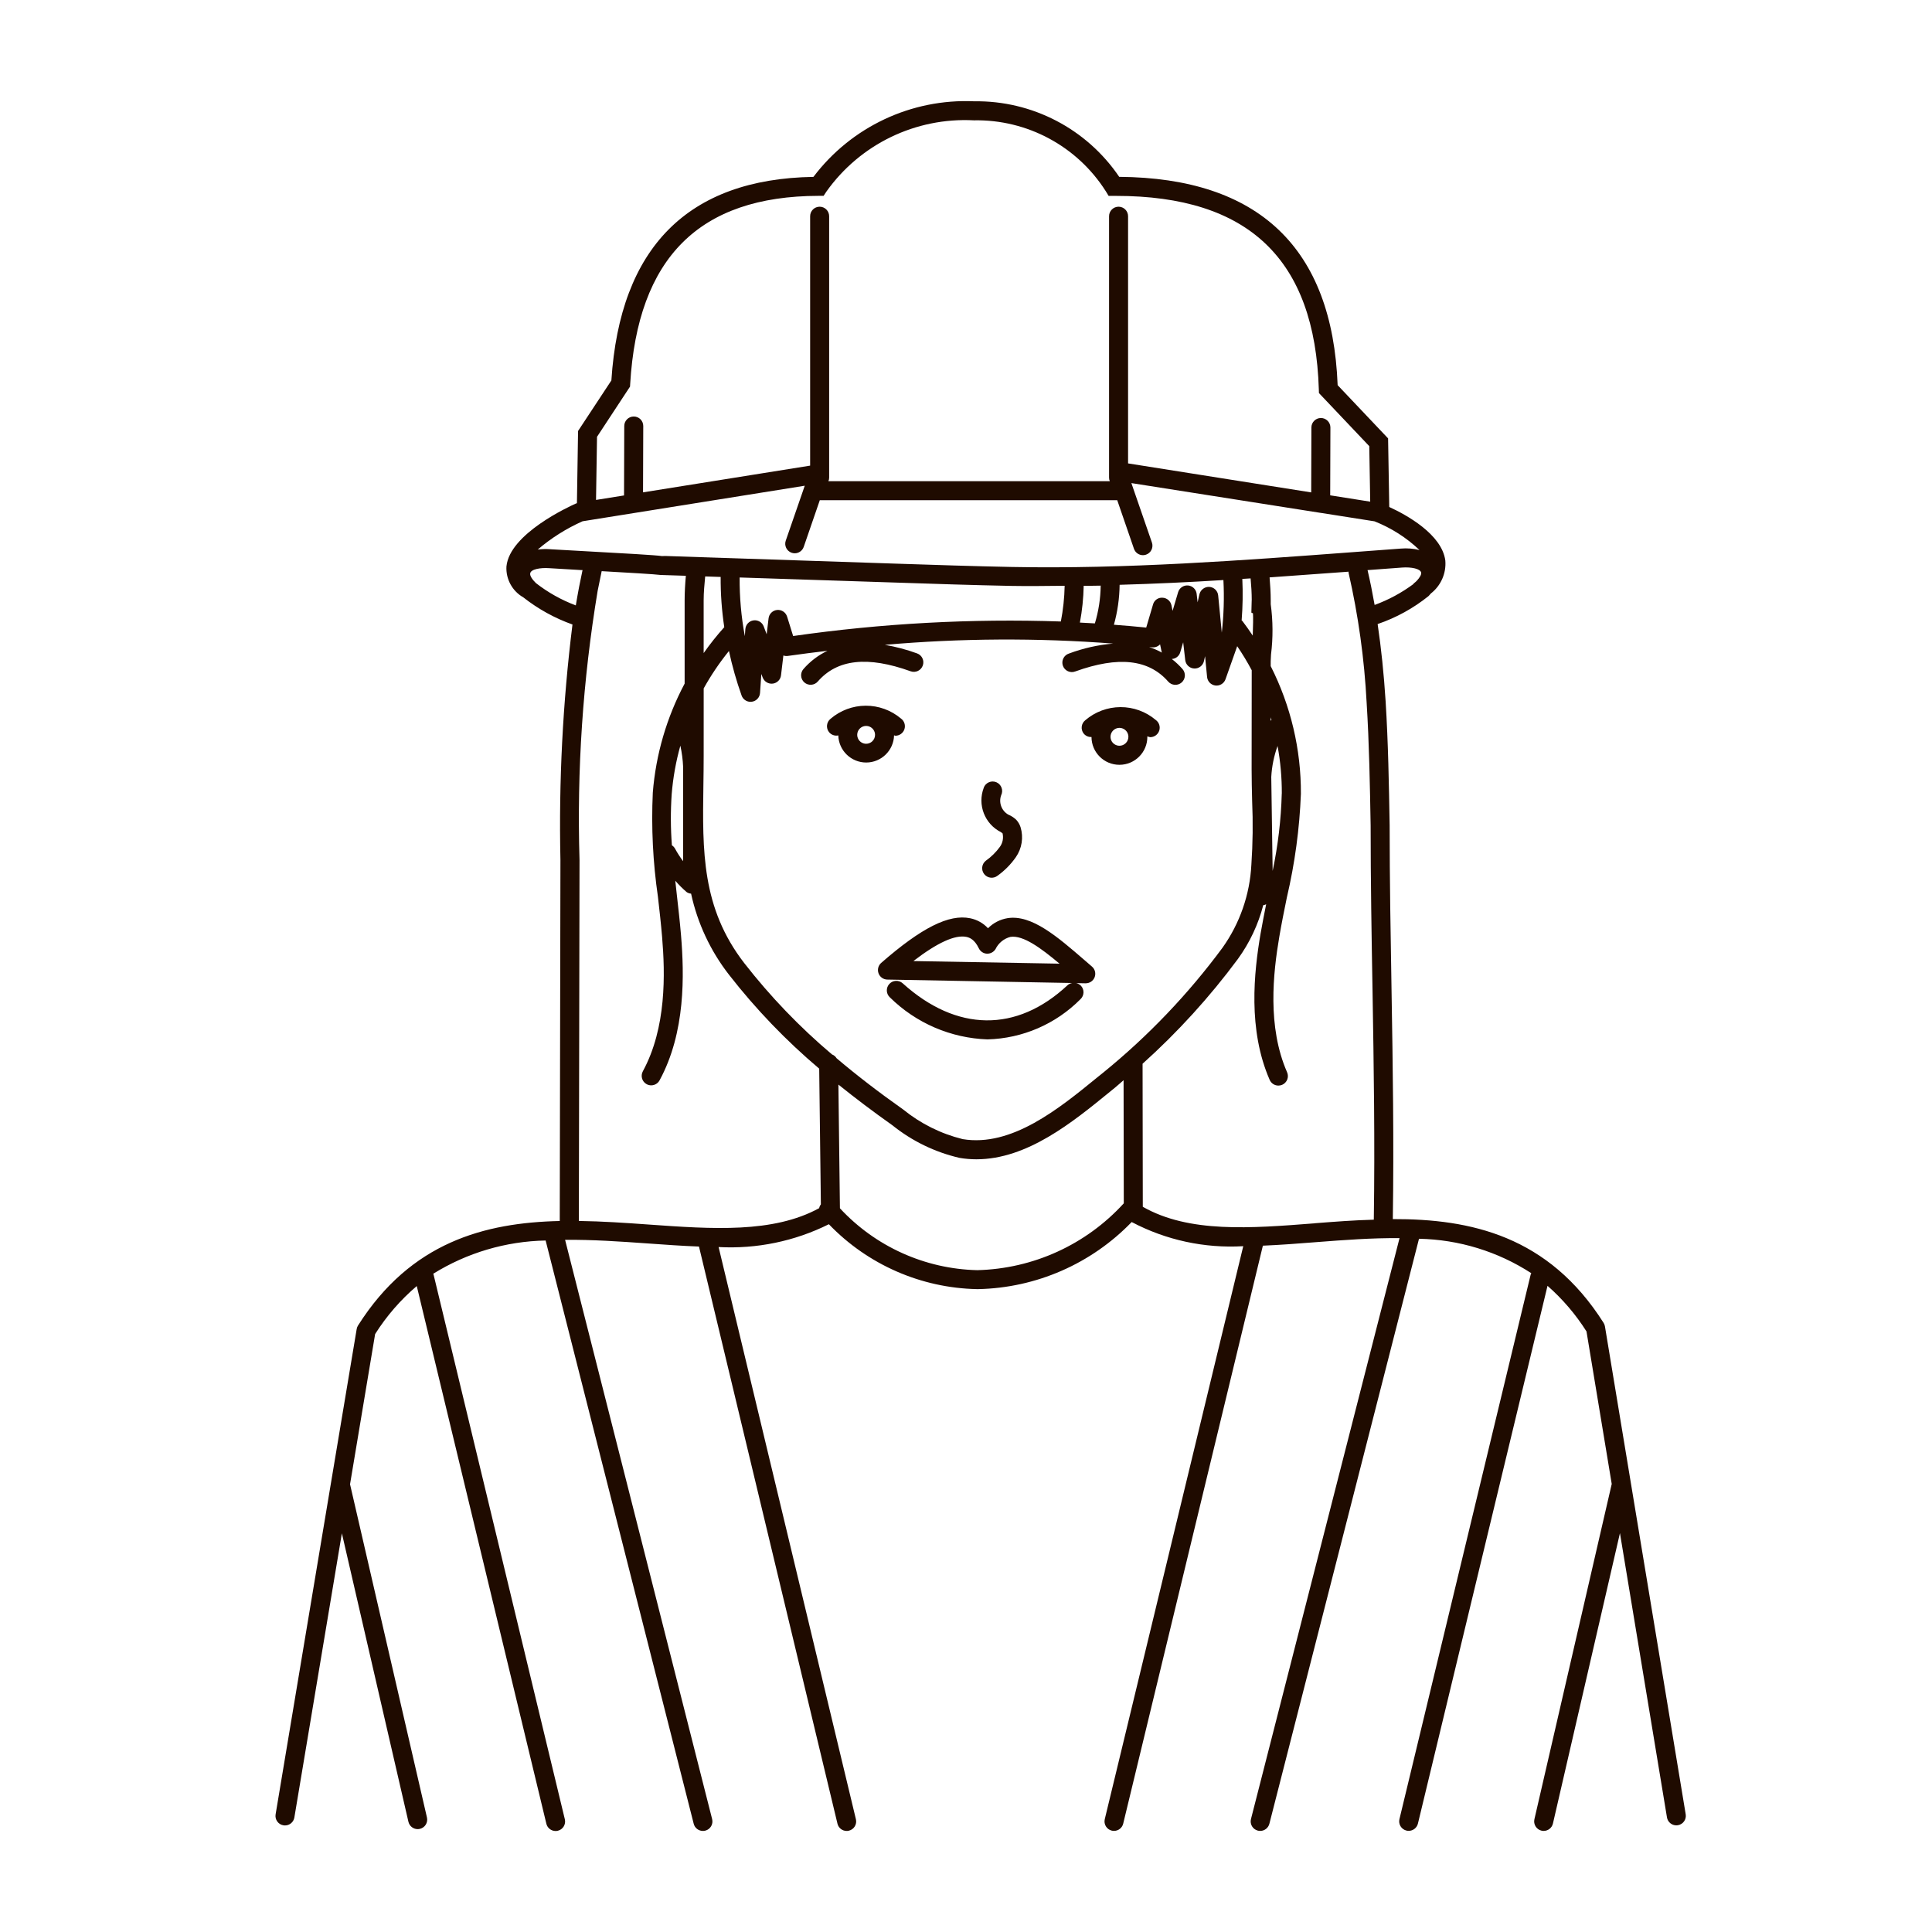 <?xml version="1.0" encoding="UTF-8"?>
<!-- Uploaded to: SVG Repo, www.svgrepo.com, Generator: SVG Repo Mixer Tools -->
<svg width="800px" height="800px" version="1.1" viewBox="144 144 512 512" xmlns="http://www.w3.org/2000/svg">
 <path d="m431.6 334.88c-1.082 0.863-1.266 2.438-0.41 3.523 0.504 0.621 1.273 0.957 2.066 0.91 0.02 4.086 3.344 7.387 7.434 7.367 4.086-0.016 7.387-3.344 7.371-7.43v-0.133 0.004c0.234 0.117 0.488 0.199 0.75 0.238 1.098 0.004 2.07-0.707 2.402-1.75 0.336-1.047-0.047-2.188-0.941-2.824-2.617-2.207-5.93-3.41-9.352-3.394-3.422 0.02-6.727 1.254-9.32 3.488zm9.07 6.75c-0.961 0-1.824-0.578-2.191-1.461-0.363-0.887-0.164-1.906 0.516-2.582 0.676-0.676 1.695-0.879 2.578-0.512 0.887 0.363 1.465 1.227 1.465 2.188-0.004 0.629-0.254 1.234-0.703 1.676-0.445 0.445-1.051 0.695-1.68 0.691zm-59.742-2.762c0.121 0 0.23 0.109 0.359 0.109h-0.004c1.098 0.004 2.07-0.707 2.406-1.75 0.332-1.047-0.047-2.188-0.945-2.824-2.613-2.199-5.922-3.398-9.336-3.383-3.414 0.016-6.711 1.246-9.305 3.469-1.082 0.863-1.266 2.441-0.406 3.527 0.586 0.734 1.543 1.074 2.461 0.879 0.113 4.004 3.398 7.188 7.406 7.18 4.008-0.012 7.277-3.211 7.371-7.219zm-7.391 2.238c-0.957 0-1.82-0.578-2.184-1.461-0.367-0.883-0.164-1.898 0.512-2.574s1.691-0.879 2.574-0.512 1.457 1.227 1.457 2.184c0 0.629-0.25 1.23-0.695 1.676-0.445 0.441-1.051 0.691-1.68 0.688zm57.918 57.379c-7.231-6.254-14.062-12.172-20.441-11.164-1.969 0.32-3.781 1.258-5.184 2.672-1.254-1.352-2.902-2.277-4.711-2.644-5.621-1.16-12.887 2.488-23.59 11.824-0.785 0.688-1.066 1.781-0.711 2.762 0.355 0.98 1.277 1.641 2.32 1.66l49.016 0.91c-0.465 0.07-0.898 0.277-1.25 0.59-13.469 12.594-29.387 12.395-43.676-0.504-1.031-0.934-2.625-0.855-3.559 0.18-0.934 1.031-0.855 2.625 0.18 3.559 6.914 6.816 16.141 10.785 25.844 11.117 9.285-0.238 18.113-4.059 24.648-10.66 0.488-0.457 0.773-1.086 0.797-1.754 0.023-0.668-0.223-1.32-0.68-1.809-0.348-0.355-0.793-0.594-1.281-0.688l2.519 0.047 0.043-0.004c1.055 0 1.996-0.656 2.363-1.641 0.363-0.988 0.078-2.102-0.719-2.785zm-45.398 0.203c6.344-4.871 11.043-7.023 14.047-6.402 0.875 0.18 2.176 0.695 3.293 3.023v-0.004c0.398 0.832 1.219 1.383 2.141 1.43 0.918 0.031 1.785-0.422 2.277-1.199 0.773-1.617 2.227-2.812 3.965-3.254 3.387-0.504 8.09 2.973 13.004 7.098zm18.641-45.934c0.238-0.648 0.73-1.172 1.363-1.445 0.633-0.273 1.352-0.277 1.988-0.008 0.633 0.273 1.129 0.789 1.371 1.438 0.242 0.645 0.207 1.363-0.094 1.984-0.715 1.941 0.074 4.113 1.863 5.148 0.762 0.316 1.465 0.766 2.07 1.324 0.551 0.57 0.961 1.262 1.199 2.016 0.824 2.707 0.359 5.641-1.254 7.961-1.328 1.895-2.965 3.551-4.84 4.898-1.098 0.859-2.68 0.668-3.539-0.426-0.863-1.098-0.672-2.68 0.426-3.539 1.43-1.012 2.684-2.246 3.715-3.66 0.758-1.039 1.02-2.356 0.723-3.606l-0.414-0.301v-0.004c-4.332-2.172-6.305-7.281-4.555-11.805zm164.63 142.76c-0.055-0.332-0.176-0.652-0.355-0.938-14.609-23.074-35.23-27.57-55.863-27.504 0.312-20.238 0-40.75-0.336-60.609-0.242-14.34-0.504-29.164-0.504-43.797-0.188-10.727-0.379-21.816-1.066-32.809-0.469-7.402-1.184-14.16-2.117-20.48l-0.004 0.004c4.906-1.668 9.477-4.184 13.512-7.43 0.223-0.215 0.371-0.434 0.57-0.648 2.691-2.082 4.144-5.383 3.859-8.773-0.934-6.949-10.305-12.09-14.855-14.172l-0.312-18.184-13.367-14.105c-1.41-36.363-20.902-54.93-57.887-55.207-8.621-12.719-23.062-20.246-38.426-20.02-16.633-0.742-32.566 6.75-42.609 20.031-33.246 0.543-51.262 18.68-53.547 53.945l-8.828 13.395-0.301 19.145-0.246 0.07c-1.797 0.797-17.598 8.027-18.43 16.672l-0.004 0.004c-0.184 3.359 1.547 6.535 4.469 8.199 3.926 3.09 8.328 5.519 13.031 7.195-2.578 20.703-3.644 41.57-3.191 62.426l-0.18 95.652c-19.871 0.441-39.457 5.594-53.453 27.684v0.004c-0.184 0.281-0.305 0.602-0.359 0.93l-6.777 40.559c0 0.105-0.039 0.211-0.055 0.324l-14.656 87.746c-0.23 1.371 0.695 2.672 2.066 2.902 0.137 0.023 0.277 0.035 0.418 0.035 1.23 0 2.281-0.887 2.484-2.102l12.594-75.32 17.633 76.441v0.004c0.266 1.145 1.281 1.953 2.457 1.953 0.191 0 0.383-0.02 0.566-0.066 0.652-0.148 1.219-0.551 1.574-1.117 0.352-0.566 0.469-1.254 0.316-1.902l-20.383-88.309 6.648-39.801c3.016-4.777 6.734-9.066 11.035-12.727l34.344 142.49c0.273 1.133 1.285 1.93 2.449 1.93 0.199 0 0.398-0.023 0.594-0.07 1.344-0.328 2.176-1.676 1.859-3.023l-34.797-144.39c0-0.07-0.066-0.121-0.09-0.188h-0.004c8.957-5.566 19.254-8.613 29.797-8.816l39.242 154.57c0.281 1.117 1.285 1.898 2.438 1.898 0.211 0 0.422-0.023 0.625-0.074 1.348-0.344 2.164-1.715 1.82-3.062l-38.969-153.51c7.176-0.074 14.484 0.43 21.73 0.945 4.664 0.336 9.266 0.664 13.754 0.836l36.699 152.94h-0.004c0.27 1.133 1.281 1.93 2.445 1.93 0.199 0.004 0.398-0.02 0.59-0.07 1.348-0.324 2.176-1.676 1.859-3.023l-36.391-151.65v0.004c10.102 0.547 20.168-1.535 29.223-6.047 10.289 10.707 24.41 16.895 39.258 17.199h0.312c15.375-0.324 30-6.715 40.68-17.781 9.086 4.793 19.312 7.008 29.566 6.402l-36.703 151.86c-0.316 1.344 0.512 2.691 1.852 3.019 0.195 0.051 0.395 0.074 0.598 0.07 1.16 0 2.172-0.797 2.441-1.926l37.012-153.16c4.613-0.191 9.34-0.555 14.137-0.934 7.367-0.574 14.797-1.133 22.078-1.062l-39.371 153.95c-0.344 1.344 0.469 2.715 1.816 3.062 0.203 0.051 0.414 0.078 0.629 0.078 1.148 0 2.148-0.781 2.434-1.895l39.652-155.03c10.578 0.207 20.883 3.367 29.758 9.125-0.059 0.105-0.113 0.219-0.156 0.332l-34.789 144.36c-0.316 1.344 0.516 2.695 1.859 3.019 0.195 0.051 0.395 0.074 0.594 0.07 1.164 0 2.176-0.797 2.449-1.926l34.344-142.51c4 3.516 7.481 7.586 10.328 12.09l6.688 40.422-20.492 88.855c-0.148 0.652-0.035 1.336 0.32 1.902 0.352 0.566 0.918 0.969 1.57 1.121 0.188 0.043 0.379 0.066 0.57 0.066 1.172-0.004 2.188-0.812 2.453-1.957l17.758-76.961 12.461 75.34c0.199 1.215 1.25 2.106 2.484 2.106 0.137 0 0.273-0.012 0.41-0.035 1.371-0.23 2.301-1.523 2.07-2.898zm-62.914-200.43 9.176-0.68c2.359-0.172 4.887 0.293 5.039 1.387 0.07 0.504-0.406 1.305-1.215 2.176-0.277 0.238-0.504 0.473-0.836 0.711l0.051 0.066-0.004-0.004c-3.16 2.348-6.641 4.227-10.336 5.578-0.566-3.188-1.18-6.281-1.875-9.234zm-195.45-48.633 0.039-0.672c1.977-33.488 18.305-49.805 49.906-49.879h1.355l0.742-1.133v0.004c8.93-12.574 23.676-19.699 39.078-18.883 14.141-0.266 27.395 6.863 34.969 18.805l0.742 1.219h1.965c35.117 0 52.699 16.785 53.742 51.297l0.031 0.957 13.336 14.07 0.25 14.707-10.605-1.676 0.055-17.977v0.004c0-0.668-0.266-1.309-0.738-1.781-0.473-0.473-1.113-0.738-1.781-0.738-1.391 0-2.519 1.129-2.519 2.519l-0.051 17.195-48.531-7.684v-65.508c0-1.391-1.129-2.519-2.519-2.519-1.391 0-2.519 1.129-2.519 2.519v68.113c-0.012 0.133-0.012 0.266 0 0.402v0.762-0.004c0 0.328 0.066 0.648 0.191 0.949h-74.562c0.125-0.301 0.191-0.621 0.191-0.949v-69.273c0-1.391-1.129-2.519-2.519-2.519-1.391 0-2.519 1.129-2.519 2.519v66.098l-44.285 7.082 0.059-17.582c0-0.668-0.262-1.309-0.734-1.781-0.473-0.473-1.113-0.738-1.781-0.738-1.395 0-2.519 1.129-2.519 2.519l-0.059 18.402-7.422 1.188 0.262-16.727zm-12.594 35.691 58.898-9.422-5.039 14.566c-0.449 1.312 0.25 2.746 1.562 3.199 0.266 0.09 0.543 0.141 0.824 0.141 1.074 0 2.031-0.688 2.383-1.703l4.258-12.363h78.824l4.43 12.867c0.348 1.016 1.305 1.703 2.383 1.703 0.277 0 0.555-0.051 0.82-0.141 1.312-0.453 2.012-1.887 1.562-3.199l-5.449-15.766 50.098 7.883h0.039l14.289 2.246 0.004 0.004c4.426 1.742 8.477 4.324 11.926 7.606-1.629-0.402-3.312-0.531-4.984-0.383l-12.359 0.922c-29.809 2.227-60.652 4.535-90.688 3.949-10.195-0.203-20.395-0.539-30.586-0.875l-61.332-2.039-0.789 0.031c-1.512-0.25-10.121-0.734-21.207-1.34-4.031-0.215-7.316-0.395-8.383-0.473v-0.004c-1.113-0.082-2.234-0.059-3.344 0.082 3.578-3.055 7.582-5.578 11.879-7.492zm177.34 20.938-0.086 3.269 0.422 0.191c0.07 1.082 0.047 3.109-0.059 5.898-0.883-1.305-1.77-2.609-2.734-3.859-0.059-0.07-0.145-0.109-0.207-0.176 0.289-3.656 0.352-7.324 0.18-10.988l2.195-0.133c0.18 1.949 0.301 3.871 0.301 5.797zm7.969 51.238c-0.184 6.887-0.996 13.742-2.418 20.484l-0.363-24.898c0.152-2.805 0.715-5.57 1.668-8.211 0.77 4.164 1.145 8.391 1.125 12.625zm-2.949-19.316v-0.918c0.074 0.242 0.145 0.504 0.215 0.727-0.07 0.066-0.145 0.113-0.215 0.191zm-5.039 12.812c0 2.82 0.07 5.637 0.137 8.438 0.246 5.633 0.18 11.277-0.203 16.902-0.402 7.914-3.055 15.547-7.648 22-9.102 12.316-19.723 23.434-31.609 33.094l-1.512 1.215c-10.141 8.277-22.73 18.59-35.77 16.41v-0.004c-5.75-1.422-11.113-4.098-15.715-7.828-6.551-4.625-12.367-9.109-17.672-13.602v-0.004c-0.281-0.457-0.707-0.812-1.211-1.004-8.582-7.25-16.383-15.375-23.281-24.238-11.27-14.609-11.055-29.648-10.801-47.086 0.039-2.594 0.074-5.231 0.074-7.906l0.004-17.766c1.938-3.492 4.18-6.812 6.695-9.918 0.863 4.004 1.984 7.953 3.356 11.812 0.359 0.996 1.309 1.66 2.367 1.66 0.117-0.004 0.23-0.012 0.348-0.027 1.18-0.164 2.082-1.129 2.164-2.316l0.348-5.039 0.352 0.941h0.004c0.414 1.086 1.512 1.75 2.664 1.617 1.152-0.141 2.059-1.047 2.195-2.199l0.625-5.254v-0.004c0.383 0.137 0.793 0.18 1.195 0.117 3.527-0.504 7.004-0.941 10.484-1.359-2.422 1.156-4.582 2.797-6.348 4.82-0.445 0.504-0.668 1.16-0.625 1.832 0.043 0.668 0.352 1.293 0.855 1.734 0.504 0.438 1.164 0.66 1.832 0.613 0.668-0.047 1.293-0.355 1.73-0.863 5.168-5.926 13.215-6.801 24.598-2.707 1.309 0.473 2.75-0.207 3.223-1.516 0.473-1.309-0.207-2.754-1.516-3.223-2.773-1.012-5.629-1.77-8.535-2.269 20.121-1.758 40.352-1.871 60.492-0.336-4 0.348-7.938 1.234-11.699 2.641-0.652 0.207-1.191 0.668-1.496 1.285-0.301 0.613-0.344 1.324-0.109 1.969 0.23 0.645 0.715 1.164 1.344 1.445 0.625 0.277 1.336 0.293 1.969 0.035 11.383-4.098 19.426-3.211 24.598 2.711 0.918 1.039 2.504 1.141 3.547 0.23 1.043-0.914 1.152-2.496 0.246-3.547-0.863-0.984-1.816-1.883-2.852-2.684 1.023-0.051 1.906-0.734 2.219-1.711l0.801-2.715 0.543 4.727c0.145 1.219 1.141 2.156 2.367 2.223 1.223 0.066 2.316-0.762 2.59-1.957l0.297-1.316 0.535 5.516v0.004c0.113 1.176 1.027 2.113 2.199 2.258 1.172 0.145 2.289-0.543 2.684-1.656l3.098-8.762c1.398 2.051 2.684 4.176 3.848 6.367zm-150.66-0.555v24.965c-0.801-1.066-1.523-2.188-2.16-3.356-0.195-0.348-0.477-0.641-0.812-0.852-0.348-4.512-0.363-9.043-0.055-13.555 0.352-4.348 1.121-8.652 2.297-12.852 0.406 1.855 0.652 3.742 0.734 5.641zm5.445-42.383v-1.285-0.504c0-2.121 0.207-4.227 0.402-6.328l4.102 0.137c-0.027 4.457 0.293 8.906 0.957 13.312-1.953 2.176-3.777 4.469-5.461 6.863zm137.74-7.156c0.242 4.644 0.098 9.305-0.43 13.93l-0.957-9.848v-0.004c-0.121-1.23-1.117-2.195-2.352-2.269-1.23-0.055-2.324 0.766-2.617 1.957l-0.48 2.133-0.258-2.246h0.004c-0.141-1.188-1.094-2.117-2.285-2.219-1.191-0.102-2.293 0.648-2.633 1.793l-1.461 4.938-0.301-1.473v0.004c-0.23-1.137-1.211-1.969-2.371-2.016-1.164-0.082-2.219 0.68-2.516 1.809l-1.801 6.106c-2.82-0.297-5.68-0.527-8.566-0.75h0.004c0.961-3.445 1.469-7.004 1.512-10.582 9.188-0.266 18.355-0.684 27.508-1.262zm-16.289 19.23c-1.082-0.598-2.219-1.09-3.394-1.473 0.25 0.031 0.504 0.047 0.777 0.074h-0.004c0.793 0.082 1.578-0.215 2.125-0.793l0.418 2.016v-0.004c0.023 0.062 0.047 0.125 0.078 0.184zm-17.773-7.746c-1.316-0.086-2.644-0.152-3.969-0.215h-0.004c0.605-3.219 0.941-6.477 1.008-9.75 1.512 0 2.996 0 4.504-0.039-0.043 3.391-0.562 6.758-1.539 10.004zm-9.023-0.504c-23.715-0.801-47.453 0.488-70.941 3.852l-1.602-5.144h-0.004c-0.352-1.137-1.449-1.871-2.637-1.762-1.184 0.109-2.129 1.035-2.269 2.215l-0.504 4.227-0.781-2.074c-0.414-1.109-1.547-1.781-2.719-1.609-1.172 0.168-2.066 1.133-2.152 2.312l-0.133 1.883 0.004 0.004c-0.961-5.133-1.422-10.348-1.383-15.57l41.414 1.352c10.219 0.344 20.434 0.68 30.656 0.883 4.672 0.09 9.371 0 14.062-0.035-0.062 3.188-0.402 6.363-1.012 9.488zm-139.11-10.18c-1.066-1.047-1.613-1.953-1.512-2.559 0.152-1.133 2.731-1.551 5.039-1.391 1.082 0.082 4.414 0.262 8.473 0.504h0.359c-0.309 1.512-0.625 3.023-0.918 4.481-0.328 1.621-0.578 3.254-0.867 4.887v-0.004c-3.805-1.426-7.371-3.422-10.574-5.918zm29.848 169.99c-6.047-0.434-12.242-0.863-18.469-0.945l0.18-95.617c-0.73-23.895 0.879-47.805 4.805-71.387 0.336-1.688 0.707-3.445 1.066-5.199 6.691 0.371 14.238 0.816 15.617 1.008l6.691 0.215c-0.191 2.156-0.324 4.324-0.324 6.492v0.605 1.059 20.41h0.004c-4.766 8.961-7.641 18.805-8.441 28.922-0.426 9.219 0.031 18.461 1.363 27.598 0.402 3.527 0.805 7.09 1.102 10.629 0.816 9.742 1.18 24.043-5.106 35.605h0.004c-0.664 1.223-0.215 2.75 1.008 3.414 0.367 0.199 0.781 0.305 1.199 0.305 0.926 0 1.773-0.504 2.219-1.316 6.926-12.746 6.551-28.035 5.691-38.43-0.301-3.594-0.711-7.184-1.117-10.777-0.137-1.223-0.273-2.469-0.406-3.707h-0.004c0.93 1.082 1.941 2.094 3.023 3.023 0.348 0.234 0.75 0.375 1.168 0.406 1.695 7.828 5.129 15.176 10.051 21.492 7.086 9.102 15.094 17.441 23.902 24.883l0.441 35.973c-0.227 0.297-0.383 0.641-0.457 1.008-12.195 6.664-28.254 5.543-45.211 4.332zm87.086 12.094c-13.84-0.332-26.957-6.246-36.367-16.398l-0.402-32.781c4.394 3.527 9.105 7.106 14.262 10.75v-0.004c5.215 4.203 11.312 7.168 17.84 8.676 1.477 0.25 2.973 0.375 4.469 0.375 13.453 0 25.473-9.809 35.32-17.844l1.48-1.203c0.754-0.613 1.457-1.285 2.203-1.914l0.055 32.633v-0.004c-9.992 10.961-24.031 17.359-38.859 17.715zm89.488-12.418c-17.129 1.34-33.328 2.602-45.59-4.375l-0.059-37.91c9.328-8.383 17.789-17.68 25.254-27.758 3.117-4.293 5.398-9.137 6.727-14.273h0.07c0.242-0.043 0.48-0.121 0.699-0.234-0.504 2.586-1.039 5.164-1.477 7.75-1.758 10.281-3.41 25.492 2.41 38.793 0.402 0.918 1.309 1.512 2.312 1.508 0.348 0 0.688-0.07 1.008-0.211 0.609-0.266 1.09-0.77 1.336-1.391 0.242-0.621 0.227-1.316-0.043-1.93-5.281-12.047-3.703-26.262-2.062-35.91 0.598-3.527 1.301-6.992 2.016-10.488h0.004c2.102-8.992 3.344-18.16 3.703-27.387 0.055-11.758-2.688-23.359-8.004-33.848v-1.301c0-0.223 0.035-0.875 0.086-1.785v0.004c0.551-4.426 0.523-8.902-0.078-13.32v-1.008c0-2.016-0.133-4.07-0.301-6.102 7.023-0.504 14-1.008 20.934-1.512v0.289l-0.004-0.004c2.586 11.32 4.188 22.844 4.789 34.438 0.68 10.883 0.871 21.914 1.059 32.543 0 14.609 0.246 29.477 0.504 43.832 0.332 19.879 0.648 40.41 0.336 60.629-5.289 0.137-10.516 0.547-15.629 0.945z" fill="#1f0b00"/>
</svg>